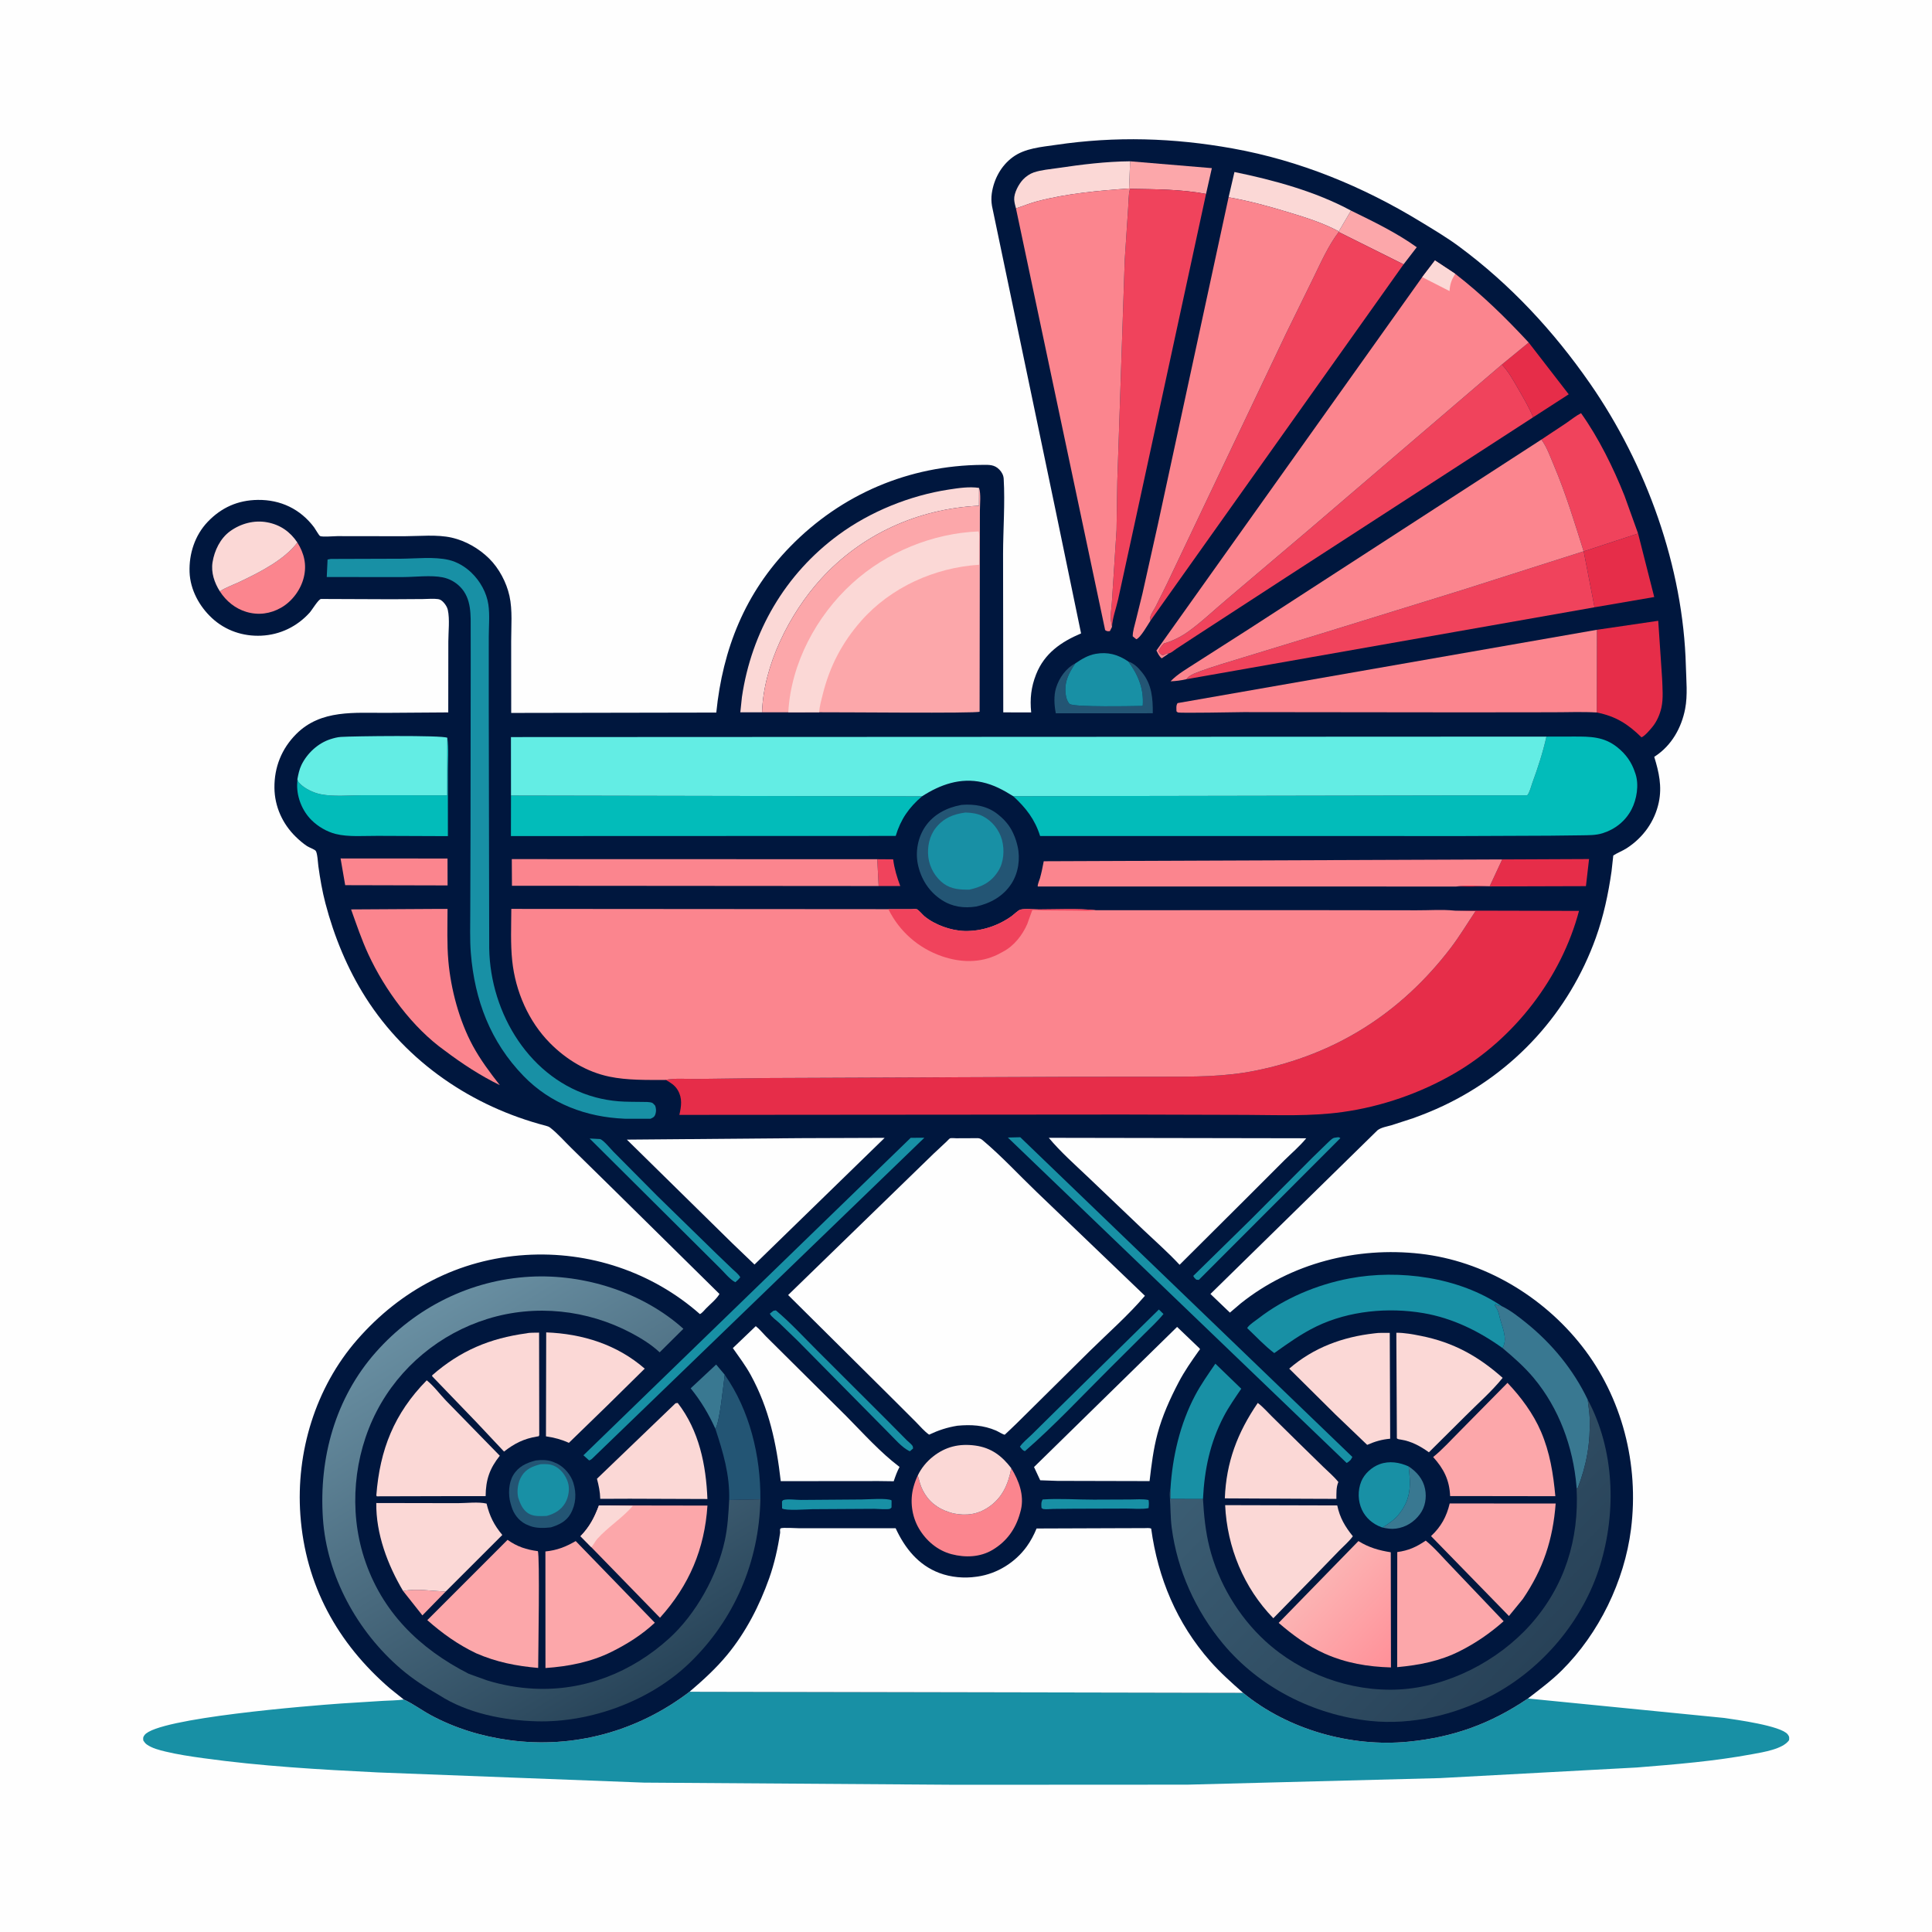 <svg version="1.1" xmlns="http://www.w3.org/2000/svg" style="display: block;" viewBox="0 0 2048 2048" width="1024" height="1024">
<defs>
	<linearGradient id="Gradient1" gradientUnits="userSpaceOnUse" x1="1485.16" y1="1750.1" x2="1402.68" y2="1671.99">
		<stop class="stop0" offset="0" stop-opacity="1" stop-color="rgb(255,145,153)"/>
		<stop class="stop1" offset="1" stop-opacity="1" stop-color="rgb(252,179,179)"/>
	</linearGradient>
	<linearGradient id="Gradient2" gradientUnits="userSpaceOnUse" x1="1633.18" y1="1756.81" x2="1350.62" y2="1479.37">
		<stop class="stop0" offset="0" stop-opacity="1" stop-color="rgb(40,66,88)"/>
		<stop class="stop1" offset="1" stop-opacity="1" stop-color="rgb(59,93,115)"/>
	</linearGradient>
	<linearGradient id="Gradient3" gradientUnits="userSpaceOnUse" x1="689.036" y1="1792.78" x2="447.31" y2="1389.81">
		<stop class="stop0" offset="0" stop-opacity="1" stop-color="rgb(40,68,89)"/>
		<stop class="stop1" offset="1" stop-opacity="1" stop-color="rgb(105,143,162)"/>
	</linearGradient>
</defs>
<path transform="translate(0,0)" fill="rgb(254,254,254)" d="M -0 -0 L 2048 0 L 2048 2048 L -0 2048 L -0 -0 z"/>
<path transform="translate(0,0)" fill="rgb(24,144,165)" d="M 730.978 1793.29 L 1317.66 1794.42 C 1364.99 1833.44 1431.87 1852.24 1492.75 1846.28 C 1540.49 1841.61 1579.95 1827.39 1619.68 1800.48 L 1827.79 1821.1 C 1840.17 1822.94 1887.93 1829.33 1895.03 1838.5 C 1896.93 1840.96 1896.74 1841.73 1896.5 1844.65 C 1889.96 1854.19 1868.79 1857.39 1858.14 1859.38 C 1817.46 1866.98 1776.2 1870.31 1735 1873.62 L 1526.4 1884.86 L 1258.77 1891.81 L 1013.48 1891.94 L 682.5 1889.65 L 400.672 1878.85 C 338.616 1875.79 276.832 1872.26 215.246 1863.71 C 201.874 1861.86 188.477 1859.86 175.341 1856.71 C 168.783 1855.13 161.161 1853.19 155.593 1849.23 C 153.966 1848.07 152.999 1846.63 151.903 1845 C 151.686 1842.27 151.486 1841.53 153.229 1839.22 C 166.91 1821.01 329.219 1808.05 361.449 1805.79 L 406 1802.98 C 413.258 1802.53 420.834 1802.61 428.014 1801.55 C 437.762 1805.93 447.016 1812.92 456.512 1818.05 C 482.494 1832.1 510.901 1840.68 540.12 1844.64 C 608.581 1853.93 676.188 1835.17 730.978 1793.29 z"/>
<path transform="translate(0,0)" fill="rgb(0,23,62)" d="M 428.014 1801.55 L 413.492 1789.94 C 357.63 1741.82 323.747 1680.14 318.408 1606.01 C 313.609 1539.37 334.389 1470.82 378.597 1420.2 C 425.017 1367.05 486.309 1334.83 557.021 1330.35 C 624.469 1326.07 691.229 1348.24 741.935 1393 C 744.383 1391.85 746.521 1388.96 748.412 1387.02 C 752.878 1382.44 759.543 1377.14 762.672 1371.65 L 649.84 1260.37 L 605.462 1216.8 C 598.376 1209.87 591.162 1201.57 583.391 1195.5 C 581.907 1194.34 580.486 1193.83 578.688 1193.37 C 500.543 1173.06 431.298 1126.04 387.724 1057.61 C 368.244 1027.02 354.099 992.49 344.935 957.45 C 341.551 944.512 339.313 931.384 337.472 918.149 C 337.046 915.081 336.524 904.044 334.609 901.856 C 333.231 900.282 327.58 898.299 325.493 896.912 C 321.253 894.093 317.276 890.664 313.628 887.122 C 299.482 873.388 291.096 854.886 290.911 835.125 C 290.706 813.204 298.533 793.624 314.039 778.09 C 340.334 751.75 376.098 755.892 410.196 755.64 L 475.167 755.188 L 475.253 680.044 C 475.255 669.875 476.892 656.315 474.696 646.5 C 474.059 643.655 472.327 640.924 470.388 638.775 C 468.788 637.002 466.936 635.429 464.5 635.087 C 459.356 634.363 453.565 634.983 448.348 635.019 L 414.959 635.225 L 340.333 634.932 C 337.634 635.014 330.774 646.61 328.226 649.433 C 314.913 664.18 296.899 672.922 276.98 673.842 C 257.639 674.736 239.027 668.473 224.722 655.226 C 211.289 642.787 201.644 625.124 200.957 606.5 C 200.24 587.069 206.596 567.374 220.181 553.153 C 234.646 538.011 252.119 530.196 273.229 529.922 C 297.438 529.609 318.343 539.553 332.986 559.035 C 334.122 560.546 338.081 567.584 339.27 568.21 C 341.58 569.426 354.435 568.306 357.619 568.325 L 428.673 568.427 C 444.494 568.363 463.427 566.412 478.875 569.93 C 493.644 573.295 507.68 581.391 518.462 592.009 C 528.987 602.375 536.866 617.306 540.058 631.709 C 543.407 646.825 541.843 664.23 541.858 679.715 L 541.893 755.736 L 759.292 755.346 C 766.103 687.917 789.834 628.399 837.677 579.407 C 892.118 523.658 963.506 493.4 1041.31 492.781 C 1048.49 492.724 1054.19 492.342 1059.5 497.94 C 1062.01 500.58 1063.74 503.829 1063.95 507.5 C 1065.46 533.608 1063.36 560.723 1063.29 586.976 L 1063.5 755.151 L 1093.1 755.204 C 1091.65 740.752 1092.97 728.366 1098.33 714.812 C 1107.13 692.555 1124.79 680.405 1145.98 671.447 L 1119.05 541.397 L 1093.62 419.591 L 1064.11 278.417 L 1051.54 218.292 C 1050.81 213.93 1050.7 209.378 1051.34 205 C 1053.55 189.863 1061.19 175.619 1073.69 166.5 C 1086.69 157.014 1104.09 155.819 1119.5 153.549 C 1182.65 144.245 1243.95 146.076 1306.82 157.399 C 1377.86 170.196 1444.58 197.602 1506 235.077 C 1519.62 243.386 1533.67 251.693 1546.5 261.183 C 1600.94 301.437 1646.88 350.931 1685.39 406.391 C 1745.19 492.495 1784.38 600.965 1787.09 706.107 C 1787.47 720.878 1789.14 736.941 1786.31 751.495 C 1782.42 771.529 1772 790.049 1754.8 801.473 L 1753.56 802.293 C 1758.55 818.453 1761.96 833.632 1758.39 850.52 C 1754.11 870.788 1741.79 887.855 1724.49 899.08 C 1719.88 902.067 1714.68 903.892 1710.15 906.869 L 1708.31 923.538 C 1704.87 947.596 1699.84 971.304 1691.6 994.206 C 1663.21 1073.06 1605.68 1136.36 1530.1 1172.11 C 1519.64 1177.06 1508.77 1181.46 1497.89 1185.37 L 1475.08 1192.78 C 1470.46 1194.12 1463.97 1195.12 1460.17 1198.16 L 1283.12 1371.67 L 1303.76 1391.43 L 1315.38 1381.54 C 1368.75 1338.95 1438.09 1321.4 1505.5 1329.02 C 1572.76 1336.62 1635.26 1373.81 1676.85 1426.82 C 1719.66 1481.39 1737.62 1552.53 1728.93 1621 C 1721.94 1676.12 1694.95 1731.63 1655.47 1770.79 C 1644.45 1781.72 1631.91 1790.97 1619.68 1800.48 C 1579.95 1827.39 1540.49 1841.61 1492.75 1846.28 C 1431.87 1852.24 1364.99 1833.44 1317.66 1794.42 L 730.978 1793.29 C 676.188 1835.17 608.581 1853.93 540.12 1844.64 C 510.901 1840.68 482.494 1832.1 456.512 1818.05 C 447.016 1812.92 437.762 1805.93 428.014 1801.55 z"/>
<path transform="translate(0,0)" fill="rgb(240,67,92)" d="M 929.951 910.801 L 946.788 910.939 C 948.121 921.086 950.771 929.67 954.308 939.24 L 931.396 939.236 L 929.951 910.801 z"/>
<path transform="translate(0,0)" fill="rgb(252,167,170)" d="M 427.304 1686.51 C 442.062 1683.63 457.57 1686.69 472.51 1687.06 L 447.767 1712.37 L 427.304 1686.51 z"/>
<path transform="translate(0,0)" fill="rgb(57,120,145)" d="M 1493.18 1554.45 C 1501.82 1560.11 1508.63 1567.98 1510.65 1578.44 C 1512.43 1587.65 1510.84 1597.39 1505.21 1605.03 C 1499 1613.46 1490.19 1619 1479.79 1620.38 C 1474.67 1621.07 1470.43 1620.32 1465.48 1619.26 C 1472.57 1614.81 1478.48 1610.91 1483.67 1604.18 C 1496.14 1588 1495.47 1573.35 1493.18 1554.45 z"/>
<path transform="translate(0,0)" fill="rgb(24,144,165)" d="M 1105.25 1589.5 C 1122.96 1588.27 1141.66 1589.7 1159.46 1589.67 L 1197.83 1589.52 C 1204.16 1589.5 1211.3 1588.8 1217.5 1590.07 C 1218.1 1593.15 1217.87 1595.63 1217.5 1598.69 C 1210.28 1600.09 1201.08 1599.12 1193.61 1599.14 L 1138.14 1599.31 L 1116.67 1599.51 C 1113.53 1599.54 1109.02 1600.17 1106 1599.63 C 1105.26 1599.5 1104.69 1598.88 1104.03 1598.5 C 1103.84 1595.11 1103.44 1592.55 1105.25 1589.5 z"/>
<path transform="translate(0,0)" fill="rgb(24,144,165)" d="M 913.359 1589.5 C 919.147 1589.47 941.321 1587.76 945.1 1590.5 L 945.048 1598 C 944.532 1598.44 944.115 1599.04 943.5 1599.33 C 941.154 1600.44 930.057 1599.41 926.942 1599.42 L 861.5 1599.8 C 855.834 1599.86 832.98 1601.71 829.043 1599 L 828.946 1591.5 C 829.464 1591.03 829.833 1590.3 830.5 1590.08 C 834.6 1588.73 844.579 1590.02 849.144 1589.99 L 913.359 1589.5 z"/>
<path transform="translate(0,0)" fill="rgb(57,120,145)" d="M 758.306 1514.52 C 751.28 1498.97 742.9 1484.94 732.138 1471.68 L 759.139 1446.46 L 768.239 1457.27 C 766.839 1467.67 762.892 1508.28 758.306 1514.52 z"/>
<path transform="translate(0,0)" fill="rgb(24,144,165)" d="M 1418.62 1205.5 C 1420.12 1205.8 1419.36 1205.51 1420.83 1206.5 L 1270.78 1356.75 L 1268.14 1356.5 C 1266.51 1355.07 1265.86 1354.51 1264.92 1352.5 L 1326.1 1292.5 L 1391.28 1227.08 L 1407.09 1211.71 C 1408.72 1210.25 1411.3 1207.45 1413.21 1206.5 C 1414.44 1205.88 1417.18 1205.77 1418.62 1205.5 z"/>
<path transform="translate(0,0)" fill="rgb(24,144,165)" d="M 819.891 1389.5 L 822.446 1389.06 C 837.857 1401.96 851.836 1417.26 866.078 1431.45 L 940.058 1505.32 L 961.166 1526.63 C 962.653 1528.13 966.682 1531.27 967.5 1533.05 C 967.844 1533.8 967.749 1534.68 967.874 1535.5 L 964.5 1538.4 C 956.293 1534.97 946.825 1523.5 940.405 1517.29 L 845.724 1421.42 L 825.896 1402.24 C 822.851 1399.41 817.877 1396.15 816.022 1392.5 L 819.891 1389.5 z"/>
<path transform="translate(0,0)" fill="rgb(35,85,116)" d="M 1196.03 701.192 C 1202 703.277 1206.04 707.188 1209.98 712 L 1210.73 712.908 C 1221.01 725.595 1222.14 740.46 1222 756.054 L 1211.05 756.126 L 1119.19 756.114 C 1117.55 747.633 1116.88 737.608 1119.43 729.256 C 1122.66 718.695 1129.99 708.202 1139.98 703.169 C 1132.34 714.164 1127.49 724.216 1130.01 738.026 C 1130.44 740.405 1131.98 744.851 1134.05 746.28 C 1139.11 749.774 1199.74 748.485 1211.2 748.315 L 1211.4 747.293 C 1212.5 729.686 1206.29 715.013 1196.03 701.192 z"/>
<path transform="translate(0,0)" fill="rgb(24,144,165)" d="M 1228.44 1388.13 L 1233.33 1392.89 C 1227.21 1400.49 1219.62 1407.41 1212.72 1414.32 L 1176.25 1450.62 C 1146.75 1479.97 1117.91 1510.94 1086.5 1538.26 C 1083.95 1537.63 1082.7 1535.45 1081.15 1533.5 C 1084.44 1528.79 1089.58 1524.72 1093.71 1520.73 L 1116.36 1498.36 L 1228.44 1388.13 z"/>
<path transform="translate(0,0)" fill="rgb(24,144,165)" d="M 625.028 1206.87 L 635.959 1207.42 C 639.49 1208.21 647.503 1218.11 650.264 1220.87 L 697.041 1268.03 L 759.749 1329.25 L 776.303 1345.13 C 779.042 1347.76 782.931 1350.64 784.728 1354 L 782.5 1356.49 L 779.5 1359.21 C 773.863 1356.59 766.989 1347.83 762.321 1343.42 L 625.028 1206.87 z"/>
<path transform="translate(0,0)" fill="rgb(252,167,170)" d="M 1432.12 223.252 C 1455.96 234.909 1480.18 246.575 1501.82 262.07 L 1487.84 280.226 L 1419.07 245.924 L 1419.14 245.28 L 1432.12 223.252 z"/>
<path transform="translate(0,0)" fill="rgb(252,167,170)" d="M 1197.97 170.98 L 1284.61 178.24 L 1278.46 205.562 C 1251.63 200.556 1224.98 200.654 1197.82 200.165 L 1196.92 199.819 L 1197.97 170.98 z"/>
<path transform="translate(0,0)" fill="rgb(230,45,73)" d="M 1620.49 363.097 L 1662.91 417.978 L 1625.2 442.332 C 1620.97 431.984 1615.16 422.191 1609.58 412.526 C 1604.33 403.441 1599.27 394.099 1592.05 386.43 L 1620.49 363.097 z"/>
<path transform="translate(0,0)" fill="rgb(230,45,73)" d="M 1592.39 911.033 L 1684.47 910.625 L 1681.17 939.359 L 1543.48 939.759 C 1554.61 937.873 1567.82 939.284 1579.15 939.454 L 1592.39 911.033 z"/>
<path transform="translate(0,0)" fill="rgb(24,144,165)" d="M 1465.48 1619.26 L 1464.11 1618.78 C 1455.13 1615.46 1447.66 1609.02 1443.64 1600.29 C 1439.4 1591.08 1439.17 1579.91 1442.93 1570.52 C 1446.24 1562.26 1454.16 1555.13 1462.5 1552.09 C 1472.8 1548.33 1483.46 1550.12 1493.18 1554.45 C 1495.47 1573.35 1496.14 1588 1483.67 1604.18 C 1478.48 1610.91 1472.57 1614.81 1465.48 1619.26 z"/>
<path transform="translate(0,0)" fill="rgb(251,133,142)" d="M 361.029 909.995 L 474.388 910.07 L 474.457 938.59 L 365.918 938.324 L 361.029 909.995 z"/>
<path transform="translate(0,0)" fill="rgb(251,216,214)" d="M 1302.36 209.117 L 1308.57 182.328 C 1350.3 190.909 1394.44 202.903 1432.12 223.252 L 1419.14 245.28 C 1402.67 236.402 1384.66 230.743 1366.82 225.32 C 1345.48 218.829 1324.35 212.986 1302.36 209.117 z"/>
<path transform="translate(0,0)" fill="rgb(251,133,142)" d="M 315.226 575.071 C 322.414 586.568 325.325 598.549 322.053 611.981 C 318.874 625.037 309.757 637.429 298.036 644.151 C 286.583 650.719 273.805 652.415 261.146 648.631 C 249.367 645.11 239.581 637.118 233.033 626.814 C 239.505 622.643 248.062 619.635 255.059 616.288 C 275.458 606.532 301.452 593.395 315.226 575.071 z"/>
<path transform="translate(0,0)" fill="rgb(251,216,214)" d="M 1076.95 220.86 C 1076.15 217.867 1075.24 214.595 1075.09 211.5 C 1074.74 204.609 1079.95 195.033 1084.55 190.188 C 1087.48 187.106 1091.7 184.192 1095.75 182.807 C 1103.77 180.067 1113.14 179.365 1121.5 178.121 C 1146.86 174.352 1172.31 171.207 1197.97 170.98 L 1196.92 199.819 C 1164.02 202.138 1131.55 204.986 1099.5 213.351 C 1091.77 215.369 1084.54 218.462 1076.95 220.86 z"/>
<path transform="translate(0,0)" fill="rgb(35,85,116)" d="M 768.239 1457.27 C 794.745 1495 806.415 1543.54 806.026 1589.35 L 772.946 1590.03 C 773.716 1563.31 766.507 1539.49 758.306 1514.52 C 762.892 1508.28 766.839 1467.67 768.239 1457.27 z"/>
<path transform="translate(0,0)" fill="rgb(24,144,165)" d="M 1139.98 703.169 C 1146.66 698.616 1153.3 694.58 1161.39 693.117 C 1174.31 690.778 1185.29 693.886 1196.03 701.192 C 1206.29 715.013 1212.5 729.686 1211.4 747.293 L 1211.2 748.315 C 1199.74 748.485 1139.11 749.774 1134.05 746.28 C 1131.98 744.851 1130.44 740.405 1130.01 738.026 C 1127.49 724.216 1132.34 714.164 1139.98 703.169 z"/>
<path transform="translate(0,0)" fill="rgb(251,216,214)" d="M 233.033 626.814 C 227.245 617.762 223.565 606.804 225.31 595.969 C 227.303 583.595 233.489 570.68 243.833 563.174 C 255.125 554.98 269.373 551.099 283.195 553.661 C 296.978 556.215 307.515 563.55 315.226 575.071 C 301.452 593.395 275.458 606.532 255.059 616.288 C 248.062 619.635 239.505 622.643 233.033 626.814 z"/>
<path transform="translate(0,0)" fill="rgb(230,45,73)" d="M 1690.28 643.754 L 1678.8 584.484 L 1736.44 565.552 L 1753.56 632.877 L 1690.28 643.754 z"/>
<path transform="translate(0,0)" fill="rgb(35,85,116)" d="M 568.044 1548.13 C 573.76 1547.48 580.272 1547.37 585.721 1549.44 L 587 1549.96 L 591.014 1551.69 C 598.576 1555.72 605.13 1563.51 607.724 1571.7 C 611.276 1582.91 610.618 1594.65 604.67 1604.94 C 600.15 1612.77 592.269 1616.6 583.93 1619.08 C 577.081 1619.92 568.182 1620.14 561.727 1617.56 L 560.5 1617.04 L 557.141 1615.61 C 549.524 1611.59 544.468 1604.76 542.07 1596.57 L 541.659 1595.11 L 541.195 1593.57 C 538.576 1584.34 539.043 1572.06 544.039 1563.71 C 549.56 1554.49 558.062 1550.67 568.044 1548.13 z"/>
<path transform="translate(0,0)" fill="rgb(24,144,165)" d="M 573.053 1552.12 C 577.977 1551.88 582.705 1551.77 587.306 1553.82 C 594.447 1557.01 599.623 1564.01 601.977 1571.31 C 604.175 1578.12 602.732 1586.83 599.235 1592.99 C 594.93 1600.58 587.689 1604.77 579.494 1606.95 C 573.653 1607.08 567.418 1607.72 561.952 1605.26 C 556.654 1602.87 553.249 1597.82 551.155 1592.62 L 550.632 1591.28 L 549.319 1587.57 C 547.611 1580.14 549.068 1570.99 553.055 1564.57 C 557.769 1556.97 564.775 1554.28 573.053 1552.12 z"/>
<path transform="translate(0,0)" fill="rgb(24,144,165)" d="M 1068.36 1205.84 L 1081.52 1205.51 L 1433.57 1544.43 L 1431.85 1547.43 C 1430.36 1548.88 1429.38 1549.86 1427.5 1550.8 L 1068.36 1205.84 z"/>
<path transform="translate(0,0)" fill="rgb(24,144,165)" d="M 965.383 1206.13 L 979.861 1206.07 L 628.752 1545.22 C 627.322 1546.64 626.448 1547.5 624.5 1548.11 L 618.448 1542.67 L 965.383 1206.13 z"/>
<path transform="translate(0,0)" fill="rgb(24,144,165)" d="M 1240.72 1578.25 C 1242.89 1544.05 1250.78 1509.73 1266.83 1479.29 C 1273.03 1467.54 1280.86 1456.53 1288.33 1445.56 L 1315.79 1472.12 C 1309.24 1481.78 1302.62 1491.14 1297.19 1501.53 C 1282.63 1529.41 1276.77 1557.87 1275.21 1589.03 L 1240.58 1588.98 L 1240.72 1578.25 z"/>
<path transform="translate(0,0)" fill="rgb(251,133,142)" d="M 1072.03 1556.4 C 1080.06 1569.6 1085.85 1584.74 1082.23 1600.41 L 1081.27 1604 C 1076.63 1620.72 1067.22 1633.96 1052.13 1642.95 C 1038.99 1650.77 1023.21 1651.31 1008.7 1647.51 C 993.928 1643.64 981.687 1633.27 974.042 1620.18 C 966.45 1607.18 964.331 1590.71 968.361 1576.2 C 969.491 1572.13 971.019 1567.78 972.908 1564 C 974.4 1569.23 975.548 1574.59 978.016 1579.47 C 984.042 1591.38 993.44 1598.94 1006.13 1602.94 L 1007.63 1603.41 L 1010.66 1604.27 C 1024.23 1606.98 1036.32 1605.49 1048.01 1597.56 C 1062.72 1587.57 1068.75 1573.3 1072.03 1556.4 z"/>
<path transform="translate(0,0)" fill="rgb(251,216,214)" d="M 972.908 1564 C 976.61 1556.25 982.285 1549.36 989.01 1544.04 C 1002.36 1533.47 1016.88 1530.08 1033.75 1532.34 C 1050.67 1534.62 1062.08 1543.29 1072.03 1556.4 C 1068.75 1573.3 1062.72 1587.57 1048.01 1597.56 C 1036.32 1605.49 1024.23 1606.98 1010.66 1604.27 L 1007.63 1603.41 L 1006.13 1602.94 C 993.44 1598.94 984.042 1591.38 978.016 1579.47 C 975.548 1574.59 974.4 1569.23 972.908 1564 z"/>
<path transform="translate(0,0)" fill="rgb(57,120,145)" d="M 1592.78 1429.03 L 1593.12 1428.24 C 1598.62 1418 1591.44 1405.07 1589.35 1394.79 C 1588.55 1390.84 1587.46 1388.26 1585.3 1384.88 L 1584.73 1384.05 L 1585.19 1382.11 C 1587.99 1384.24 1588.25 1384.33 1591.77 1384.5 C 1600.97 1388.85 1609.99 1395.96 1617.93 1402.36 C 1645.3 1424.45 1667.9 1451.97 1683.1 1483.79 C 1683.63 1490.12 1684.89 1496.29 1685.11 1502.65 C 1686.05 1529.51 1682.02 1552.43 1672.47 1577.43 L 1671.24 1577.66 L 1671.11 1575.37 C 1667.57 1533.83 1652.65 1492.92 1625.86 1460.79 C 1615.98 1448.94 1604.55 1438.94 1592.78 1429.03 z"/>
<path transform="translate(0,0)" fill="rgb(2,188,186)" d="M 474.17 782.06 C 475.808 793.581 474.745 806.322 474.743 817.974 L 474.787 886.345 L 400.423 886.052 C 386.422 885.944 369.301 887.477 355.726 883.999 C 346.3 881.584 337.067 876.159 330.179 869.306 C 320.62 859.796 314.857 845.778 314.98 832.286 L 315.27 825.927 C 315.623 827.912 316.332 828.982 317.693 830.411 C 323.115 836.101 332.436 840.441 340.1 841.957 C 353.9 844.687 370.735 842.974 384.927 842.994 L 474.075 843.068 L 474.17 782.06 z"/>
<path transform="translate(0,0)" fill="rgb(230,45,73)" d="M 1692.81 667.587 L 1757.8 658.059 L 1761.91 719.192 C 1762.26 729.064 1763.32 740.342 1761.2 750 C 1759.6 757.254 1756.26 765.015 1751.48 770.738 C 1748.7 774.07 1743.96 779.811 1740.08 781.615 C 1725.48 767.321 1712.87 759.347 1692.65 755.254 L 1692.81 667.587 z"/>
<path transform="translate(0,0)" fill="rgb(251,216,214)" d="M 716.101 1487.5 L 718.417 1487.19 C 741.101 1516.5 748.461 1552.88 749.89 1589.01 L 667.5 1588.72 L 636.285 1588.84 C 636.096 1581.22 634.716 1574.86 632.799 1567.54 L 716.101 1487.5 z"/>
<path transform="translate(0,0)" fill="rgb(251,216,214)" d="M 1333.29 1487.17 C 1338.65 1491.17 1343.55 1496.85 1348.35 1501.57 L 1376.48 1529.29 L 1402.93 1555.14 C 1408.21 1560.26 1414.13 1565.25 1418.72 1571 C 1416.28 1576.67 1416.71 1582.79 1416.62 1588.87 L 1385.62 1588.76 L 1298.37 1588.33 C 1299.79 1550.08 1311.76 1518.62 1333.29 1487.17 z"/>
<path transform="translate(0,0)" fill="rgb(251,216,214)" d="M 578.995 1412.39 C 617.412 1413.84 654.021 1425.21 683.432 1450.82 L 644.238 1489.45 L 603.054 1529.47 C 595.093 1525.88 587.369 1523.83 578.75 1522.58 L 578.995 1412.39 z"/>
<path transform="translate(0,0)" fill="rgb(251,216,214)" d="M 807.827 755.067 L 784.765 755.082 L 786.465 738.954 C 796.617 669.716 832.336 608.495 888.856 566.958 C 922.529 542.212 964.54 525.257 1005.82 518.935 C 1016.13 517.357 1027.45 515.637 1037.84 517.207 L 1037.76 536.087 C 973.358 539.267 913.488 566.087 870.004 614.014 C 836.988 650.403 809.254 705.176 807.827 755.067 z"/>
<path transform="translate(0,0)" fill="rgb(251,216,214)" d="M 1456.92 1413.41 C 1461.98 1412.58 1468.02 1413.01 1473.2 1412.9 L 1473.64 1525.1 C 1464.63 1525.88 1457.52 1528.06 1449.26 1531.62 L 1415.68 1499.46 L 1366.63 1450.82 C 1392.43 1428.47 1423.3 1417.19 1456.92 1413.41 z"/>
<path transform="translate(0,0)" fill="rgb(251,216,214)" d="M 1480.18 1412.76 C 1488.88 1412.74 1497.85 1414.42 1506.35 1416.12 C 1540.59 1422.95 1566.94 1437.52 1592.88 1460.59 C 1581.38 1474.92 1566.48 1487.87 1553.5 1500.95 L 1514.7 1539.49 C 1505.65 1533.01 1496.2 1527.8 1485.06 1526.05 C 1483.2 1525.76 1482.27 1525.86 1480.74 1524.73 L 1480.18 1412.76 z"/>
<path transform="translate(0,0)" fill="rgb(99,237,228)" d="M 315.27 825.927 C 316.184 820.876 317.29 815.57 319.534 810.929 C 325.531 798.525 337.099 787.792 350.283 783.567 C 353.917 782.403 357.682 781.401 361.5 781.154 C 374.297 780.326 468.542 779.204 474.17 782.06 L 474.075 843.068 L 384.927 842.994 C 370.735 842.974 353.9 844.687 340.1 841.957 C 332.436 840.441 323.115 836.101 317.693 830.411 C 316.332 828.982 315.623 827.912 315.27 825.927 z"/>
<path transform="translate(0,0)" fill="rgb(251,216,214)" d="M 558.144 1413.38 C 562.016 1412.43 567.39 1412.85 571.456 1412.64 L 571.63 1521.22 C 571.112 1522.88 571.019 1522.48 569.474 1522.74 C 555.428 1525.02 545.392 1530.08 534.291 1538.73 L 505.035 1507.61 L 458.079 1458.86 L 458.2 1457.79 C 488.008 1431.75 519.212 1418.65 558.144 1413.38 z"/>
<path transform="translate(0,0)" fill="rgb(35,85,116)" d="M 1018.83 853.297 L 1019.52 853.2 C 1033.25 852.077 1046.95 854.421 1057.92 863.329 L 1059.33 864.5 C 1065.32 869.41 1070.28 875.355 1073.6 882.395 L 1074.27 883.853 C 1076.28 888.184 1077.6 892.41 1078.68 897.065 C 1081.68 910.1 1079.6 925.046 1072.38 936.391 C 1063.74 949.973 1050.23 957.425 1034.92 960.951 C 1021.89 962.968 1009.69 961.388 998.42 954.126 C 984.802 945.35 976.162 931.757 972.931 915.954 C 970.197 902.581 973.07 887.574 980.728 876.294 C 989.595 863.232 1003.72 856.076 1018.83 853.297 z"/>
<path transform="translate(0,0)" fill="rgb(24,144,165)" d="M 1023.34 861.315 C 1029.88 861.527 1036.13 862.264 1042.03 865.304 C 1051.78 870.337 1059.33 879.863 1062.16 890.483 C 1064.94 900.953 1064.13 913.947 1058.25 923.252 C 1050.64 935.309 1040.93 940.029 1027.56 943.059 C 1017.97 943.172 1008.61 942.663 1000.5 936.803 C 991.581 930.357 985.369 919.537 984.071 908.67 C 982.78 897.872 985.151 886.112 992.04 877.5 C 1000.39 867.067 1010.41 863.111 1023.34 861.315 z"/>
<path transform="translate(0,0)" fill="rgb(251,216,214)" d="M 427.304 1686.51 C 410.903 1658.86 398.442 1625.85 398.888 1593.26 L 485.068 1593.42 C 494.143 1593.44 507.11 1591.77 515.778 1593.87 C 519.014 1607.18 523.693 1616.62 532.474 1627.12 L 472.51 1687.06 C 457.57 1686.69 442.062 1683.63 427.304 1686.51 z"/>
<path transform="translate(0,0)" fill="rgb(252,167,170)" d="M 1511.34 1633.12 C 1521.18 1641.1 1530.15 1651.88 1539.06 1660.97 L 1593.92 1718.57 C 1579.86 1731.04 1564.3 1741.78 1547.5 1750.21 C 1526.19 1760.94 1504.65 1765.05 1481.07 1767.26 L 1481.16 1645.25 C 1493.21 1643.61 1501.34 1639.89 1511.34 1633.12 z"/>
<path transform="translate(0,0)" fill="rgb(252,167,170)" d="M 1536.74 1593.72 L 1649.07 1593.8 C 1646.16 1632.04 1635.94 1663.16 1614.23 1695.06 L 1599.54 1713.04 L 1516.95 1628.33 C 1527.57 1618.4 1533.41 1607.77 1536.74 1593.72 z"/>
<path transform="translate(0,0)" fill="rgb(252,167,170)" d="M 610.278 1633.59 L 694.158 1720.16 C 680.591 1732.84 664.914 1742.74 648.347 1750.97 C 626.385 1761.91 602.471 1766.49 578.213 1768.18 L 578.158 1644.61 C 590.44 1643.36 599.668 1639.74 610.278 1633.59 z"/>
<path transform="translate(0,0)" fill="rgb(252,167,170)" d="M 1598.01 1465.88 C 1612.2 1480.79 1625.31 1498.49 1633.47 1517.48 C 1643.01 1539.65 1646.52 1562.25 1648.74 1586.04 L 1572.5 1585.93 L 1537.19 1585.93 C 1536.51 1568.9 1530.48 1557.05 1519.21 1544.51 C 1529.34 1536.37 1538.57 1525.96 1547.8 1516.78 L 1598.01 1465.88 z"/>
<path transform="translate(0,0)" fill="rgb(252,167,170)" d="M 646.642 1595.81 L 749.932 1595.98 C 746.891 1642.04 730.63 1680.47 699.609 1714.89 L 626.734 1640.01 L 615.337 1628.46 C 624.978 1618.55 630.088 1608.71 634.888 1595.82 L 646.642 1595.81 z"/>
<path transform="translate(0,0)" fill="rgb(251,216,214)" d="M 626.734 1640.01 L 615.337 1628.46 C 624.978 1618.55 630.088 1608.71 634.888 1595.82 L 646.642 1595.81 L 647.913 1595.91 L 670.854 1596.28 C 659.741 1609.13 644.885 1618.39 633.409 1630.97 C 631.141 1633.46 629.807 1636.3 627.818 1638.92 L 626.734 1640.01 z"/>
<path transform="translate(0,0)" fill="rgb(252,167,170)" d="M 538.05 1632.28 C 548.013 1639.48 558.075 1642.72 570.14 1644.28 C 572.352 1648.94 570.54 1752.31 570.482 1768.09 C 546.915 1765.97 526.495 1761.99 504.66 1752.52 C 485.252 1743.18 469.083 1731.65 452.951 1717.42 L 538.05 1632.28 z"/>
<path transform="translate(0,0)" fill="rgb(251,216,214)" d="M 1298.7 1595.51 L 1417.55 1595.83 C 1420.22 1608.79 1425.83 1618.31 1434.07 1628.48 C 1430.27 1633.85 1424.55 1638.65 1419.9 1643.42 L 1391.12 1673.12 L 1349.79 1715.4 C 1318.43 1683.16 1300.79 1640.16 1298.7 1595.51 z"/>
<path transform="translate(0,0)" fill="url(#Gradient1)" d="M 1440 1633.6 C 1450.98 1640.43 1461.57 1643.47 1474.28 1645.47 L 1474.47 1767.56 C 1449.86 1766.81 1427.09 1763.03 1404.48 1753.01 C 1386.09 1744.82 1370.57 1733.38 1355.43 1720.32 L 1440 1633.6 z"/>
<path transform="translate(0,0)" fill="rgb(251,216,214)" d="M 452.351 1463.19 C 459.745 1469.04 466.186 1477.87 472.772 1484.72 L 529.808 1543.15 C 519.027 1556.65 514.934 1568.64 514.798 1585.97 L 478.5 1585.97 L 399.387 1586.17 L 398.922 1585.13 C 402.665 1536.66 417.823 1498.31 452.351 1463.19 z"/>
<path transform="translate(0,0)" fill="rgb(24,144,165)" d="M 1592.78 1429.03 C 1567.66 1410.96 1539.69 1397.25 1508.98 1391.98 C 1471.7 1385.58 1429.82 1389.47 1395.5 1406.06 C 1379.39 1413.84 1365.31 1424.01 1350.78 1434.34 C 1340.64 1426.72 1331.36 1416.61 1322.09 1407.87 L 1322.81 1406.69 C 1325.5 1403.41 1330.67 1400.14 1334.08 1397.5 C 1361.71 1376.09 1396.23 1361.69 1430.5 1355.19 C 1483.17 1345.21 1546.81 1353.85 1591.77 1384.5 C 1588.25 1384.33 1587.99 1384.24 1585.19 1382.11 L 1584.73 1384.05 L 1585.3 1384.88 C 1587.46 1388.26 1588.55 1390.84 1589.35 1394.79 C 1591.44 1405.07 1598.62 1418 1593.12 1428.24 L 1592.78 1429.03 z"/>
<path transform="translate(0,0)" fill="rgb(251,133,142)" d="M 931.396 939.236 L 542.684 938.942 L 542.524 910.693 L 929.951 910.801 L 931.396 939.236 z"/>
<path transform="translate(0,0)" fill="rgb(251,133,142)" d="M 465.719 963.469 L 474.403 963.474 C 474.376 981.789 473.682 1000.64 475.298 1018.9 C 477.946 1048.81 486.844 1081.97 501.138 1108.45 C 509.202 1123.38 519.389 1136.93 529.805 1150.28 C 509.301 1140.29 489.847 1127.55 471.672 1113.84 C 437.317 1089.42 408.082 1049.57 390.5 1011.67 C 383.344 996.241 377.903 980.01 372.167 964.019 L 465.719 963.469 z"/>
<path transform="translate(0,0)" fill="rgb(254,254,254)" d="M 1247.77 1406.58 L 1271.58 1429.37 C 1272.53 1430.49 1271.45 1430.96 1270.68 1432.06 C 1263.01 1442.88 1255.56 1453.51 1249.4 1465.29 C 1240.31 1482.65 1232.11 1500.77 1227.02 1519.75 C 1222.59 1536.3 1220.59 1553.07 1218.59 1570.03 L 1120.75 1569.79 L 1102.66 1569.16 L 1096.11 1555.12 L 1247.77 1406.58 z"/>
<path transform="translate(0,0)" fill="rgb(254,254,254)" d="M 801.142 1405.79 C 804.91 1408.63 808.418 1413.07 811.79 1416.47 L 831.208 1435.74 L 897.042 1501.11 C 915.049 1519.33 933.129 1539.59 953.535 1555 C 950.934 1559.97 949.138 1564.9 947.367 1570.2 L 931.552 1569.99 L 827.631 1570.09 C 823.064 1530.09 815.331 1493.26 795.784 1457.5 C 790.363 1447.58 783.329 1438.28 776.851 1429.03 L 801.142 1405.79 z"/>
<path transform="translate(0,0)" fill="rgb(251,133,142)" d="M 1543.48 939.759 L 1100.1 939.755 C 1099.51 938.218 1101.79 933.116 1102.35 931.142 C 1104.04 925.169 1105.29 919.062 1106.4 912.959 L 1592.39 911.033 L 1579.15 939.454 C 1567.82 939.284 1554.61 937.873 1543.48 939.759 z"/>
<path transform="translate(0,0)" fill="rgb(240,67,92)" d="M 1239.12 692.645 C 1235.64 692.284 1235.05 694.495 1232 694.51 C 1230.13 693.258 1229.06 692.662 1228.25 690.505 C 1229.05 686.93 1231.32 684.819 1233.69 682.142 C 1242.38 679.788 1251.87 674.993 1259.19 669.789 C 1273.47 659.634 1286.61 646.983 1300.05 635.7 L 1387.82 561.277 L 1592.05 386.43 C 1599.27 394.099 1604.33 403.441 1609.58 412.526 C 1615.16 422.191 1620.97 431.984 1625.2 442.332 L 1364.06 611.509 L 1267.91 674.032 L 1247.11 687.663 C 1244.91 689.135 1241.66 692.055 1239.12 692.645 z"/>
<path transform="translate(0,0)" fill="rgb(24,144,165)" d="M 350.586 592.5 L 425.388 592.26 C 441.113 592.152 460.331 589.961 475.674 593.528 C 484.673 595.621 493.113 600.713 499.727 607.072 C 508.983 615.972 515.838 628.129 517.707 640.947 C 519.286 651.777 518.128 664.178 518.127 675.179 L 518.104 745.7 L 518.595 1005.35 C 519.698 1074.34 561.928 1144.58 631.331 1163.22 C 639.155 1165.32 647.409 1166.73 655.49 1167.4 C 663.771 1168.09 672.188 1167.9 680.495 1168.07 C 683.391 1168.12 688.973 1167.88 691.5 1169.13 C 692.38 1169.56 693.735 1171.29 694.5 1172.03 C 695.536 1174.97 695.765 1177.96 694.781 1181 C 693.781 1184.08 692.283 1184.71 689.5 1185.95 L 662.29 1185.9 C 621.637 1184.25 583.663 1170.21 554.921 1140.55 C 519.826 1104.33 503.177 1060.2 499.119 1010.52 C 497.915 995.791 498.565 980.325 498.503 965.519 L 498.768 881.959 L 498.981 700.672 L 498.948 668.486 C 498.925 652.33 500.124 634.69 487.843 622.136 C 482.782 616.962 476.406 613.455 469.296 612.018 C 456.898 609.511 440.317 611.649 427.506 611.714 L 346.366 611.682 L 347.246 593.136 L 350.586 592.5 z"/>
<path transform="translate(0,0)" fill="rgb(2,188,186)" d="M 541.677 843.297 L 977.431 844.11 C 963.442 856.018 954.774 868.555 949.489 886.118 L 541.605 886.265 L 541.677 843.297 z"/>
<path transform="translate(0,0)" fill="rgb(254,254,254)" d="M 847.59 1206.5 L 937.767 1206.17 L 799.793 1340.46 L 776.023 1317.66 L 664.51 1208.05 L 847.59 1206.5 z"/>
<path transform="translate(0,0)" fill="rgb(254,254,254)" d="M 1111.75 1206.13 L 1384.69 1206.61 C 1377.73 1215.14 1369 1222.51 1361.16 1230.25 L 1318.78 1272.64 L 1250.4 1340.73 C 1238.42 1327.81 1224.91 1315.94 1212.11 1303.8 L 1153.25 1247.66 C 1139.09 1234.21 1124.28 1221.16 1111.75 1206.13 z"/>
<path transform="translate(0,0)" fill="rgb(240,67,92)" d="M 1419.07 245.924 L 1487.84 280.226 L 1219.57 657.897 C 1219.51 656.598 1219.13 655.275 1219.39 654 C 1219.99 651.004 1223.44 646.077 1224.95 643.185 L 1236.91 619.097 L 1363.15 353.853 L 1392.03 294.983 C 1400.09 278.54 1407.93 260.516 1419.07 245.924 z"/>
<path transform="translate(0,0)" fill="rgb(240,67,92)" d="M 1197.82 200.165 C 1224.98 200.654 1251.63 200.556 1278.46 205.562 L 1232.43 418.272 L 1202.01 558.495 L 1185.22 635.584 C 1183.2 644.731 1179.18 655.199 1178.79 664.484 L 1177.83 659 C 1176.56 653.006 1178.27 645.422 1178.6 639.176 L 1183.58 561.935 L 1184.41 509.631 L 1192.29 275.204 L 1195.88 220.75 C 1196.43 214.073 1196.07 206.619 1197.82 200.165 z"/>
<path transform="translate(0,0)" fill="rgb(251,133,142)" d="M 1692.65 755.254 C 1677.07 754.372 1661.04 755.062 1645.41 755.043 L 1552.38 755.15 L 1318.2 754.888 C 1311.08 754.906 1250.58 756.173 1248.5 755.169 C 1247.95 754.905 1247.57 754.39 1247.1 754 C 1247.12 750.861 1246.5 747.98 1248.26 745.321 L 1692.81 667.587 L 1692.65 755.254 z"/>
<path transform="translate(0,0)" fill="rgb(240,67,92)" d="M 1633.9 465.965 L 1660.24 448.5 C 1665.35 445.028 1670.5 440.755 1675.97 437.968 C 1694.54 464.033 1710.25 495.859 1722.05 525.577 L 1736.44 565.552 L 1678.8 584.484 L 1690.28 643.754 L 1257.66 719.999 C 1260.32 716.167 1264.97 714.295 1269.2 712.686 C 1285.22 706.595 1301.95 701.865 1318.32 696.793 L 1406 669.993 L 1549.63 625.548 L 1678.71 584.395 C 1668.88 553.191 1659.88 523.26 1647.07 493.009 C 1643.37 484.263 1639.62 473.532 1633.9 465.965 z"/>
<path transform="translate(0,0)" fill="url(#Gradient2)" d="M 1683.1 1483.79 C 1711.45 1536.82 1713.61 1602.36 1696.25 1659.15 C 1678.35 1717.71 1635.12 1769.16 1581 1797.55 C 1542.2 1817.91 1496.35 1828.89 1452.5 1824.25 C 1392.72 1817.93 1335.08 1788.89 1296.38 1742.35 C 1267.4 1707.52 1247.93 1664.47 1242.06 1619.5 C 1240.62 1608.5 1240.93 1597.44 1240.07 1586.41 C 1239.86 1583.7 1240.13 1581.08 1240.43 1578.38 L 1240.72 1578.25 L 1240.58 1588.98 L 1275.21 1589.03 C 1276.21 1606.42 1277.83 1623.04 1282.06 1640 C 1291.4 1677.5 1312.59 1713.19 1341 1739.34 C 1378.97 1774.27 1431.46 1793.61 1483.16 1790.91 C 1535.01 1788.19 1588.13 1760.61 1622.4 1722.16 C 1658.69 1681.44 1674.08 1631.55 1671.24 1577.66 L 1672.47 1577.43 C 1682.02 1552.43 1686.05 1529.51 1685.11 1502.65 C 1684.89 1496.29 1683.63 1490.12 1683.1 1483.79 z"/>
<path transform="translate(0,0)" fill="rgb(251,133,142)" d="M 1196.92 199.819 L 1197.82 200.165 C 1196.07 206.619 1196.43 214.073 1195.88 220.75 L 1192.29 275.204 L 1184.41 509.631 L 1183.58 561.935 L 1178.6 639.176 C 1178.27 645.422 1176.56 653.006 1177.83 659 L 1178.79 664.484 L 1176.5 669.034 C 1173.92 669.194 1173.66 669.321 1171.5 667.962 L 1076.95 220.86 C 1084.54 218.462 1091.77 215.369 1099.5 213.351 C 1131.55 204.986 1164.02 202.138 1196.92 199.819 z"/>
<path transform="translate(0,0)" fill="rgb(251,133,142)" d="M 1633.9 465.965 C 1639.62 473.532 1643.37 484.263 1647.07 493.009 C 1659.88 523.26 1668.88 553.191 1678.71 584.395 L 1549.63 625.548 L 1406 669.993 L 1318.32 696.793 C 1301.95 701.865 1285.22 706.595 1269.2 712.686 C 1264.97 714.295 1260.32 716.167 1257.66 719.999 C 1251.97 721.306 1246.67 721.975 1240.84 722.226 C 1248.36 714.363 1258.34 708.865 1267.39 702.911 L 1324.78 666.21 L 1633.9 465.965 z"/>
<path transform="translate(0,0)" fill="rgb(251,133,142)" d="M 1302.36 209.117 C 1324.35 212.986 1345.48 218.829 1366.82 225.32 C 1384.66 230.743 1402.67 236.402 1419.14 245.28 L 1419.07 245.924 C 1407.93 260.516 1400.09 278.54 1392.03 294.983 L 1363.15 353.853 L 1236.91 619.097 L 1224.95 643.185 C 1223.44 646.077 1219.99 651.004 1219.39 654 C 1219.13 655.275 1219.51 656.598 1219.57 657.897 C 1216.75 662.142 1208.86 676.372 1204.5 677.609 L 1200.72 674.5 C 1200.75 669.048 1202.64 663.358 1203.93 658.084 L 1211.02 629.34 L 1227.34 556.184 L 1302.36 209.117 z"/>
<path transform="translate(0,0)" fill="rgb(2,188,186)" d="M 1639.28 780.839 L 1668.23 780.776 C 1685.72 780.772 1700.14 780.69 1714.5 792.196 C 1723.53 799.428 1729.65 808.014 1733.22 819 L 1733.74 820.499 C 1737.54 832.109 1735.01 847.438 1729.5 858.008 C 1723.07 870.354 1712.15 879.063 1698.93 883.229 C 1691.43 885.591 1683.71 885.313 1675.92 885.48 L 1642.64 885.873 L 1551.71 886.246 L 1102.55 886.185 C 1097.01 868.509 1087.53 856.405 1074.08 844.003 L 1618.92 843.042 C 1621.54 840.102 1622.91 833.799 1624.29 830.033 C 1630.23 813.815 1635.51 797.717 1639.28 780.839 z"/>
<path transform="translate(0,0)" fill="rgb(251,133,142)" d="M 1507.6 293.76 L 1521.12 276.064 L 1542.58 290.23 C 1571.25 312.474 1595.82 336.535 1620.49 363.097 L 1592.05 386.43 L 1387.82 561.277 L 1300.05 635.7 C 1286.61 646.983 1273.47 659.634 1259.19 669.789 C 1251.87 674.993 1242.38 679.788 1233.69 682.142 C 1231.32 684.819 1229.05 686.93 1228.25 690.505 C 1229.06 692.662 1230.13 693.258 1232 694.51 C 1235.05 694.495 1235.64 692.284 1239.12 692.645 L 1231.5 697.869 C 1228.79 695.925 1227.4 692.447 1225.87 689.557 L 1507.6 293.76 z"/>
<path transform="translate(0,0)" fill="rgb(251,216,214)" d="M 1507.6 293.76 L 1521.12 276.064 L 1542.58 290.23 C 1538.62 296.908 1537.1 300.692 1536.56 308.557 L 1507.6 293.76 z"/>
<path transform="translate(0,0)" fill="rgb(252,167,170)" d="M 1037.84 517.207 C 1040.01 523.853 1038.72 534.34 1038.72 541.462 L 1038.64 596.136 L 1038.42 754.448 C 1035.03 756.386 886.852 754.872 868.403 755.048 L 835.616 755.069 L 807.827 755.067 C 809.254 705.176 836.988 650.403 870.004 614.014 C 913.488 566.087 973.358 539.267 1037.76 536.087 L 1037.84 517.207 z"/>
<path transform="translate(0,0)" fill="rgb(251,216,214)" d="M 835.616 755.069 C 838.493 703.154 865.451 652.854 903.5 618.251 C 939.799 585.24 988.372 565.353 1037.32 563.325 C 1038.43 566.499 1037.85 571.102 1037.85 574.54 L 1037.82 598.668 C 990.766 601.707 944.389 622.463 912.957 658.094 C 892.665 681.097 879.556 706.284 872.161 735.983 C 870.692 741.881 868.601 748.949 868.403 755.048 L 835.616 755.069 z"/>
<path transform="translate(0,0)" fill="url(#Gradient3)" d="M 465.615 1796.96 C 451.179 1788.67 437.54 1779.88 424.876 1769.02 C 378.693 1729.41 346.411 1670.65 342.298 1609.5 C 337.992 1545.48 355.402 1482 398.413 1433.37 C 440.298 1386.01 498.694 1356.78 562 1353.36 C 619.492 1350.25 681.396 1369.9 724.428 1408.57 L 699.269 1433.53 C 690.444 1425.28 679.869 1418.71 669.23 1413.07 C 622.488 1388.31 567.612 1382.35 516.827 1398.07 C 466.351 1413.69 423.544 1449.15 399.26 1496.06 C 374.885 1543.15 369.683 1600.85 385.992 1651.37 C 404.43 1708.48 444.485 1747.57 496.978 1774.32 L 516.362 1781.29 C 532.483 1786.27 548.953 1789.17 565.812 1790.04 C 619.406 1792.82 669.75 1772.66 709.249 1736.85 C 737.726 1711.04 760.215 1670.4 768.337 1632.97 C 771.388 1618.91 772.21 1604.36 772.946 1590.03 L 806.026 1589.35 C 804.784 1655.27 778.546 1716.87 730.988 1762.79 C 689.411 1802.93 626.303 1826.22 568.729 1824.66 C 533.814 1823.7 495.394 1816.17 465.615 1796.96 z"/>
<path transform="translate(0,0)" fill="rgb(230,45,73)" d="M 1541.49 965.261 L 1673.81 965.58 C 1655.16 1036.18 1605.44 1100.72 1542.34 1137.51 C 1506 1158.71 1464.55 1173.1 1422.88 1178.84 C 1389.17 1183.49 1355.36 1181.99 1321.43 1181.83 L 1190.88 1181.46 L 720.139 1181.83 C 722.239 1172.78 723.516 1164.16 718.491 1155.65 C 715.284 1150.21 710.934 1147.75 705.655 1144.7 C 715.485 1142.69 728.37 1143.88 738.494 1143.74 L 815.739 1142.76 L 1143.34 1141.41 L 1231.72 1141.35 C 1265.75 1141.33 1297.8 1141.61 1331.34 1134.82 C 1416.07 1117.67 1484.9 1073.94 1537.51 1005.25 C 1547.15 992.663 1555.33 978.995 1564.11 965.804 L 1542.85 965.376 L 1541.49 965.261 z"/>
<path transform="translate(0,0)" fill="rgb(99,237,228)" d="M 541.677 843.297 L 541.626 781.33 L 1639.28 780.839 C 1635.51 797.717 1630.23 813.815 1624.29 830.033 C 1622.91 833.799 1621.54 840.102 1618.92 843.042 L 1074.08 844.003 C 1063.44 837.372 1053.54 831.966 1041.17 829.212 C 1018.02 824.055 996.611 831.719 977.431 844.11 L 541.677 843.297 z"/>
<path transform="translate(0,0)" fill="rgb(254,254,254)" d="M 1036.97 1206.51 C 1039.58 1206.87 1040.56 1207.75 1042.5 1209.4 C 1062.15 1226.02 1080.1 1245.48 1098.68 1263.32 L 1213.67 1373.59 C 1196 1394.25 1174.84 1412.87 1155.42 1431.94 L 1077.79 1508.77 C 1076.09 1510.39 1065.29 1520.86 1065.07 1520.85 C 1063.27 1520.75 1057.93 1517.35 1055.94 1516.5 C 1042.4 1510.71 1029.41 1509.98 1014.89 1511.32 C 1003.98 1513.09 994.911 1516.09 984.899 1520.79 C 979.782 1517.25 975.332 1511.81 970.887 1507.37 L 944.211 1480.74 L 835.45 1372.78 L 989.701 1222.92 L 1003.4 1210.12 C 1004.09 1209.48 1006.35 1206.91 1007.15 1206.64 C 1008.52 1206.17 1012.14 1206.62 1013.67 1206.61 L 1036.97 1206.51 z"/>
<path transform="translate(0,0)" fill="rgb(254,254,254)" d="M 730.978 1793.29 C 745.307 1781.04 759.05 1768.56 771.054 1753.97 C 790.642 1730.16 805.097 1701.99 815.382 1673.01 C 820.805 1657.73 824.617 1640.97 826.943 1624.93 C 827.175 1623.32 826.243 1620.96 827.623 1620.11 C 829.358 1619.03 844.748 1620.02 847.572 1620.01 L 949.406 1619.98 C 959.153 1641.06 973.338 1658.99 995.75 1667.43 C 1007.99 1672.05 1022.11 1673.27 1035.01 1671.39 L 1036.46 1671.19 C 1057.04 1668.17 1076.19 1656.24 1088.35 1639.42 C 1092.62 1633.52 1096.04 1626.99 1098.82 1620.27 L 1192.62 1619.93 L 1213.09 1619.88 C 1215.35 1619.88 1218.21 1619.45 1220.29 1620.37 C 1227.49 1672.99 1247.5 1720.79 1282.83 1760.91 C 1293.5 1773.02 1305.57 1783.78 1317.66 1794.42 L 730.978 1793.29 z"/>
<path transform="translate(0,0)" fill="rgb(251,133,142)" d="M 705.655 1144.7 L 705.47 1144.78 C 686.143 1144.8 664.866 1145.25 645.905 1141.28 C 621.822 1136.23 600.396 1123.21 583.187 1105.9 C 560.226 1082.81 546.386 1050.81 542.978 1018.56 C 541.064 1000.45 541.948 981.66 542.01 963.452 L 941.725 963.745 L 965.233 963.788 C 966.755 963.791 970.456 963.333 971.815 963.8 C 973.638 964.427 978.064 969.727 979.869 971.221 C 990.973 980.418 1008.1 986.533 1022.5 986.893 C 1040.17 987.335 1057.91 981.482 1072.2 971.262 C 1074.42 969.681 1079.2 964.986 1081.53 964.302 C 1086.23 962.919 1096.22 964.05 1101.28 964.044 C 1120.95 964.021 1141.83 962.868 1161.36 964.829 L 1405.94 964.821 L 1501.63 964.943 C 1514.52 965.033 1528.74 963.933 1541.49 965.261 L 1542.85 965.376 L 1564.11 965.804 C 1555.33 978.995 1547.15 992.663 1537.51 1005.25 C 1484.9 1073.94 1416.07 1117.67 1331.34 1134.82 C 1297.8 1141.61 1265.75 1141.33 1231.72 1141.35 L 1143.34 1141.41 L 815.739 1142.76 L 738.494 1143.74 C 728.37 1143.88 715.485 1142.69 705.655 1144.7 z"/>
<path transform="translate(0,0)" fill="rgb(240,67,92)" d="M 941.725 963.745 L 965.233 963.788 C 966.755 963.791 970.456 963.333 971.815 963.8 C 973.638 964.427 978.064 969.727 979.869 971.221 C 990.973 980.418 1008.1 986.533 1022.5 986.893 C 1040.17 987.335 1057.91 981.482 1072.2 971.262 C 1074.42 969.681 1079.2 964.986 1081.53 964.302 C 1086.23 962.919 1096.22 964.05 1101.28 964.044 C 1120.95 964.021 1141.83 962.868 1161.36 964.829 C 1154.88 965.863 1147.54 965.27 1140.95 965.232 L 1105.19 964.986 C 1103.18 964.971 1095.71 964.196 1094.19 964.903 C 1094.01 964.985 1089.64 977.883 1088.94 979.5 C 1083.78 991.281 1075.01 1002.58 1063.48 1008.71 L 1057.89 1011.7 C 1038.98 1021.06 1018.16 1020.44 998.544 1013.69 C 973.561 1005.09 953.428 987.417 941.725 963.745 z"/>
</svg>